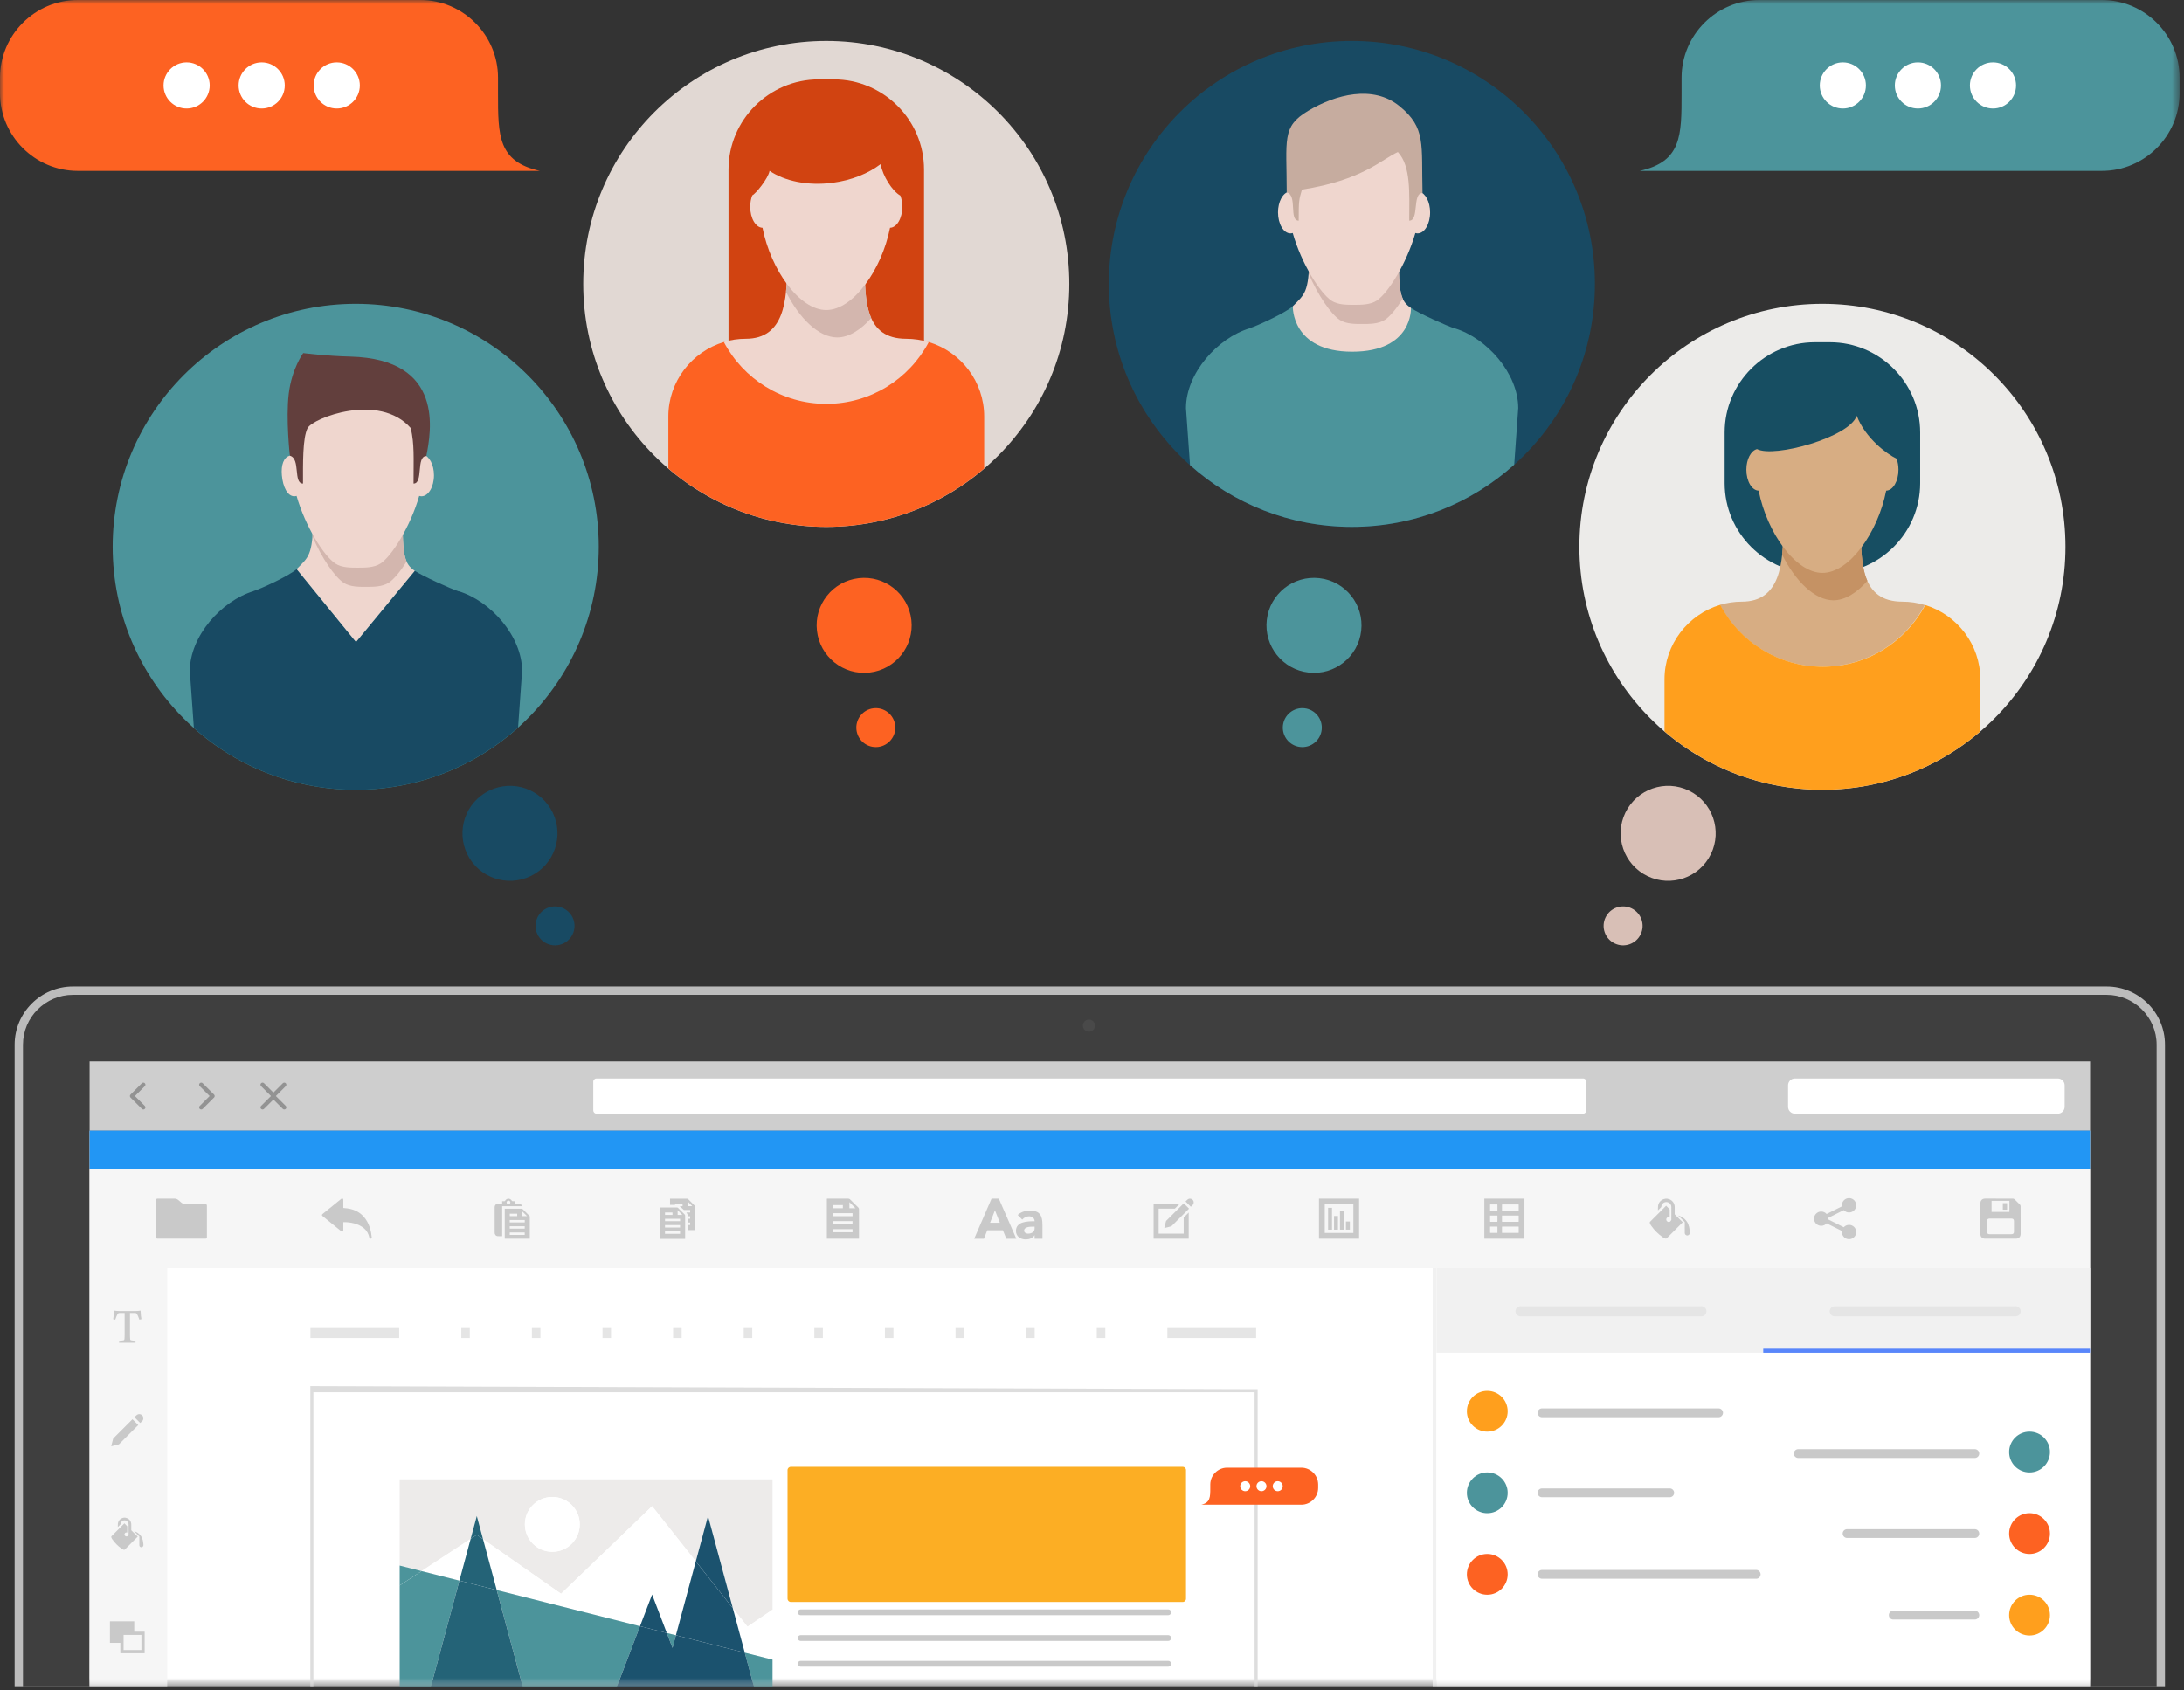 <svg width="100%" height="100%" viewBox="0 0 270 209" version="1.1" xmlns="http://www.w3.org/2000/svg" xmlns:xlink="http://www.w3.org/1999/xlink" preserveAspectRatio="none"><rect x="0" y="0" width="270" height="209" fill="#333333" stroke="none"/><title>5BB12C8F-7A50-43D4-AD01-162246EEF0D1</title><desc>Created with sketchtool.</desc><defs><polygon id="path-1" points="0 208.571 269.455 208.571 269.455 0 0 0"/></defs><g id="Layout" stroke="none" stroke-width="1" fill="none" fill-rule="evenodd"><g id="accueil_drive" transform="translate(-835, -719)"><g id="fonctionnalite" transform="translate(735, 719)"><g id="accueil-fonctionnalite-2" transform="translate(100, 0)"><path d="M260.438,121.984 L9.016,121.984 C5.042,121.984 1.809,125.218 1.809,129.192 L1.809,208.515 L11.076,208.515 L10.406,131.251 L258.379,131.251 L258.379,208.515 L267.647,208.515 L267.647,129.192 C267.647,125.218 264.414,121.984 260.438,121.984" id="Fill-1" fill="#BCBCBC"/><path d="M260.438,123.014 L9.016,123.014 C5.619,123.014 2.84,125.794 2.84,129.192 L2.84,208.516 L11.076,208.516 L11.076,131.251 L258.379,131.251 L258.379,208.516 L266.616,208.516 L266.616,129.192 C266.616,125.794 263.836,123.014 260.438,123.014" id="Fill-3" fill="#3F3F3F"/><path d="M134.622,126.079 L134.622,126.079 C135.035,126.079 135.374,126.417 135.374,126.83 C135.374,127.243 135.035,127.582 134.622,127.582 C134.209,127.582 133.871,127.243 133.871,126.83 C133.871,126.417 134.209,126.079 134.622,126.079" id="Fill-5" fill="#494949"/><mask id="mask-2" fill="white"><use xlink:href="#path-1"/></mask><polygon id="Fill-7" fill="#FFFFFF" mask="url(#mask-2)" points="11.075 208.516 258.378 208.516 258.378 139.817 11.075 139.817"/><polygon id="Fill-9" fill="#CECECE" mask="url(#mask-2)" points="11.075 139.816 258.378 139.816 258.378 131.251 11.075 131.251"/><path d="M195.712,133.355 L73.743,133.355 C73.524,133.355 73.343,133.534 73.343,133.753 L73.343,137.314 C73.343,137.533 73.524,137.714 73.743,137.714 L195.712,137.714 C195.933,137.714 196.112,137.533 196.112,137.314 L196.112,133.753 C196.112,133.534 195.933,133.355 195.712,133.355" id="Fill-10" fill="#FFFFFF" mask="url(#mask-2)"/><path d="M254.399,133.355 L221.897,133.355 C221.432,133.355 221.052,133.734 221.052,134.2 L221.052,136.869 C221.052,137.334 221.432,137.714 221.897,137.714 L254.399,137.714 C254.864,137.714 255.243,137.334 255.243,136.869 L255.243,134.2 C255.243,133.734 254.864,133.355 254.399,133.355" id="Fill-11" fill="#FFFFFF" mask="url(#mask-2)"/><path d="M17.721,137.196 C17.656,137.196 17.589,137.17 17.539,137.12 L16.135,135.717 C16.087,135.667 16.058,135.603 16.058,135.534 C16.058,135.466 16.087,135.399 16.135,135.351 L17.539,133.947 C17.64,133.847 17.803,133.847 17.903,133.947 C18.005,134.049 18.005,134.212 17.903,134.312 L16.681,135.534 L17.903,136.755 C18.005,136.857 18.005,137.02 17.903,137.12 C17.854,137.17 17.787,137.196 17.721,137.196" id="Fill-12" fill="#939393" mask="url(#mask-2)"/><path d="M24.877,133.872 C24.942,133.872 25.009,133.897 25.059,133.948 L26.463,135.352 C26.512,135.401 26.54,135.465 26.54,135.533 C26.54,135.603 26.512,135.668 26.463,135.716 L25.059,137.121 C24.958,137.221 24.794,137.221 24.694,137.121 C24.594,137.02 24.594,136.857 24.694,136.755 L25.917,135.533 L24.694,134.312 C24.594,134.211 24.594,134.048 24.694,133.948 C24.745,133.897 24.81,133.872 24.877,133.872" id="Fill-13" fill="#939393" mask="url(#mask-2)"/><path d="M34.119,135.548 C34.119,135.543 34.121,135.539 34.121,135.533 C34.121,135.529 34.119,135.524 34.119,135.52 L35.327,134.311 C35.427,134.211 35.427,134.048 35.327,133.948 C35.225,133.848 35.062,133.848 34.962,133.948 L33.802,135.107 L32.642,133.948 C32.591,133.897 32.525,133.872 32.458,133.872 C32.393,133.872 32.327,133.897 32.277,133.948 C32.176,134.048 32.176,134.211 32.277,134.311 L33.485,135.52 C33.484,135.524 33.481,135.528 33.481,135.533 C33.481,135.539 33.484,135.543 33.485,135.548 L32.277,136.755 C32.176,136.856 32.176,137.021 32.277,137.121 C32.377,137.221 32.54,137.221 32.642,137.121 L33.802,135.961 L34.962,137.121 C35.011,137.171 35.078,137.196 35.144,137.196 C35.209,137.196 35.276,137.171 35.327,137.121 C35.427,137.021 35.427,136.856 35.327,136.755 L34.119,135.548 Z" id="Fill-14" fill="#939393" mask="url(#mask-2)"/><polygon id="Fill-15" fill="#2296F4" mask="url(#mask-2)" points="11.075 144.614 258.378 144.614 258.378 139.816 11.075 139.816"/><polygon id="Fill-16" fill="#F6F6F6" mask="url(#mask-2)" points="11.075 208.516 20.671 208.516 20.671 156.813 11.075 156.813"/><polygon id="Fill-17" fill="#E5E5E5" mask="url(#mask-2)" points="38.379 165.466 49.35 165.466 49.35 164.123 38.379 164.123"/><polygon id="Fill-18" fill="#E5E5E5" mask="url(#mask-2)" points="57.027 165.466 58.079 165.466 58.079 164.123 57.027 164.123"/><polygon id="Fill-19" fill="#E5E5E5" mask="url(#mask-2)" points="65.757 165.466 66.809 165.466 66.809 164.123 65.757 164.123"/><polygon id="Fill-20" fill="#E5E5E5" mask="url(#mask-2)" points="74.485 165.466 75.537 165.466 75.537 164.123 74.485 164.123"/><polygon id="Fill-21" fill="#E5E5E5" mask="url(#mask-2)" points="83.215 165.466 84.267 165.466 84.267 164.123 83.215 164.123"/><polygon id="Fill-22" fill="#E5E5E5" mask="url(#mask-2)" points="91.943 165.466 92.996 165.466 92.996 164.123 91.943 164.123"/><polygon id="Fill-23" fill="#E5E5E5" mask="url(#mask-2)" points="100.673 165.466 101.726 165.466 101.726 164.123 100.673 164.123"/><polygon id="Fill-24" fill="#E5E5E5" mask="url(#mask-2)" points="109.401 165.466 110.454 165.466 110.454 164.123 109.401 164.123"/><polygon id="Fill-25" fill="#E5E5E5" mask="url(#mask-2)" points="118.13 165.466 119.184 165.466 119.184 164.123 118.13 164.123"/><polygon id="Fill-26" fill="#E5E5E5" mask="url(#mask-2)" points="126.86 165.466 127.913 165.466 127.913 164.123 126.86 164.123"/><polygon id="Fill-27" fill="#E5E5E5" mask="url(#mask-2)" points="135.589 165.466 136.643 165.466 136.643 164.123 135.589 164.123"/><polygon id="Fill-28" fill="#E5E5E5" mask="url(#mask-2)" points="144.319 165.466 155.29 165.466 155.29 164.123 144.319 164.123"/><polygon id="Fill-29" fill="#F1F1F1" mask="url(#mask-2)" points="177.117 208.516 177.586 208.516 177.586 156.813 177.117 156.813"/><polygon id="Fill-30" fill="#FFFFFF" mask="url(#mask-2)" points="177.586 208.516 258.378 208.516 258.378 156.813 177.586 156.813"/><polygon id="Fill-31" fill="#F1F1F1" mask="url(#mask-2)" points="177.586 167.285 258.378 167.285 258.378 156.813 177.586 156.813"/><path d="M210.335,161.525 L187.98,161.525 C187.636,161.525 187.354,161.805 187.354,162.15 C187.354,162.495 187.636,162.777 187.98,162.777 L210.335,162.777 C210.678,162.777 210.96,162.495 210.96,162.15 C210.96,161.805 210.678,161.525 210.335,161.525" id="Fill-32" fill="#E5E5E5" mask="url(#mask-2)"/><path d="M249.18,161.525 L226.826,161.525 C226.483,161.525 226.201,161.805 226.201,162.15 C226.201,162.495 226.483,162.777 226.826,162.777 L249.18,162.777 C249.525,162.777 249.807,162.495 249.807,162.15 C249.807,161.805 249.525,161.525 249.18,161.525" id="Fill-33" fill="#E5E5E5" mask="url(#mask-2)"/><polygon id="Fill-34" fill="#5986FB" mask="url(#mask-2)" points="217.982 167.285 258.378 167.285 258.378 166.68 217.982 166.68"/><path d="M183.866,171.991 C182.474,171.991 181.344,173.12 181.344,174.513 C181.344,175.907 182.474,177.035 183.866,177.035 C185.259,177.035 186.389,175.907 186.389,174.513 C186.389,173.12 185.259,171.991 183.866,171.991" id="Fill-35" fill="#FF9F1D" mask="url(#mask-2)"/><path d="M183.866,182.073 C182.474,182.073 181.344,183.202 181.344,184.596 C181.344,185.989 182.474,187.117 183.866,187.117 C185.259,187.117 186.389,185.989 186.389,184.596 C186.389,183.202 185.259,182.073 183.866,182.073" id="Fill-36" fill="#4C949B" mask="url(#mask-2)"/><path d="M183.866,192.156 C182.474,192.156 181.344,193.286 181.344,194.679 C181.344,196.071 182.474,197.199 183.866,197.199 C185.259,197.199 186.389,196.071 186.389,194.679 C186.389,193.286 185.259,192.156 183.866,192.156" id="Fill-37" fill="#FD6222" mask="url(#mask-2)"/><path d="M190.633,175.249 L212.463,175.249 C212.762,175.249 213.008,175.001 213.008,174.703 C213.008,174.403 212.762,174.158 212.463,174.158 L190.633,174.158 C190.334,174.158 190.088,174.403 190.088,174.703 C190.088,175.001 190.334,175.249 190.633,175.249" id="Fill-38" fill="#C9C9C9" mask="url(#mask-2)"/><path d="M190.633,185.142 L206.424,185.142 C206.725,185.142 206.969,184.896 206.969,184.596 C206.969,184.296 206.725,184.051 206.424,184.051 L190.633,184.051 C190.334,184.051 190.088,184.296 190.088,184.596 C190.088,184.896 190.334,185.142 190.633,185.142" id="Fill-39" fill="#C9C9C9" mask="url(#mask-2)"/><path d="M217.111,194.133 L190.633,194.133 C190.334,194.133 190.088,194.379 190.088,194.678 C190.088,194.979 190.334,195.223 190.633,195.223 L217.111,195.223 C217.41,195.223 217.656,194.979 217.656,194.678 C217.656,194.379 217.41,194.133 217.111,194.133" id="Fill-40" fill="#C9C9C9" mask="url(#mask-2)"/><path d="M250.904,182.077 C252.298,182.077 253.428,180.947 253.428,179.555 C253.428,178.162 252.298,177.034 250.904,177.034 C249.512,177.034 248.382,178.162 248.382,179.555 C248.382,180.947 249.512,182.077 250.904,182.077" id="Fill-41" fill="#4C949B" mask="url(#mask-2)"/><path d="M250.904,187.115 C249.512,187.115 248.382,188.245 248.382,189.638 C248.382,191.032 249.512,192.16 250.904,192.16 C252.298,192.16 253.428,191.032 253.428,189.638 C253.428,188.245 252.298,187.115 250.904,187.115" id="Fill-42" fill="#FD6222" mask="url(#mask-2)"/><path d="M250.904,197.197 C249.512,197.197 248.382,198.327 248.382,199.721 C248.382,201.114 249.512,202.242 250.904,202.242 C252.298,202.242 253.428,201.114 253.428,199.721 C253.428,198.327 252.298,197.197 250.904,197.197" id="Fill-43" fill="#FF9F1D" mask="url(#mask-2)"/><path d="M244.138,179.199 L222.309,179.199 C222.008,179.199 221.764,179.445 221.764,179.744 C221.764,180.045 222.008,180.289 222.309,180.289 L244.138,180.289 C244.438,180.289 244.683,180.045 244.683,179.744 C244.683,179.445 244.438,179.199 244.138,179.199" id="Fill-44" fill="#C9C9C9" mask="url(#mask-2)"/><path d="M244.138,189.092 L228.347,189.092 C228.046,189.092 227.801,189.338 227.801,189.637 C227.801,189.938 228.046,190.182 228.347,190.182 L244.138,190.182 C244.438,190.182 244.683,189.938 244.683,189.637 C244.683,189.338 244.438,189.092 244.138,189.092" id="Fill-45" fill="#C9C9C9" mask="url(#mask-2)"/><path d="M244.138,199.175 L234.055,199.175 C233.755,199.175 233.51,199.421 233.51,199.72 C233.51,200.02 233.755,200.264 234.055,200.264 L244.138,200.264 C244.438,200.264 244.683,200.02 244.683,199.72 C244.683,199.421 244.438,199.175 244.138,199.175" id="Fill-46" fill="#C9C9C9" mask="url(#mask-2)"/><polygon id="Fill-47" fill="#DDDDDD" mask="url(#mask-2)" points="155.101 208.516 155.101 172.159 38.743 172.159 38.743 208.516 38.364 208.516 38.364 171.403 155.479 171.781 155.479 208.516"/><path d="M144.43,183.825 L98.974,183.825 C98.778,183.825 98.618,183.664 98.618,183.468 C98.618,183.273 98.778,183.112 98.974,183.112 L144.43,183.112 C144.625,183.112 144.787,183.273 144.787,183.468 C144.787,183.664 144.625,183.825 144.43,183.825" id="Fill-48" fill="#C9C9C9" mask="url(#mask-2)"/><path d="M144.43,187.006 L98.974,187.006 C98.778,187.006 98.618,186.845 98.618,186.649 C98.618,186.454 98.778,186.293 98.974,186.293 L144.43,186.293 C144.625,186.293 144.787,186.454 144.787,186.649 C144.787,186.845 144.625,187.006 144.43,187.006" id="Fill-49" fill="#C9C9C9" mask="url(#mask-2)"/><path d="M144.43,190.185 L98.974,190.185 C98.778,190.185 98.618,190.026 98.618,189.83 C98.618,189.633 98.778,189.474 98.974,189.474 L144.43,189.474 C144.625,189.474 144.787,189.633 144.787,189.83 C144.787,190.026 144.625,190.185 144.43,190.185" id="Fill-50" fill="#C9C9C9" mask="url(#mask-2)"/><path d="M144.43,193.366 L98.974,193.366 C98.778,193.366 98.618,193.207 98.618,193.01 C98.618,192.814 98.778,192.655 98.974,192.655 L144.43,192.655 C144.625,192.655 144.787,192.814 144.787,193.01 C144.787,193.207 144.625,193.366 144.43,193.366" id="Fill-51" fill="#C9C9C9" mask="url(#mask-2)"/><path d="M144.43,196.547 L98.974,196.547 C98.778,196.547 98.618,196.387 98.618,196.191 C98.618,195.995 98.778,195.835 98.974,195.835 L144.43,195.835 C144.625,195.835 144.787,195.995 144.787,196.191 C144.787,196.387 144.625,196.547 144.43,196.547" id="Fill-52" fill="#C9C9C9" mask="url(#mask-2)"/><path d="M144.43,199.728 L98.974,199.728 C98.778,199.728 98.618,199.568 98.618,199.372 C98.618,199.176 98.778,199.016 98.974,199.016 L144.43,199.016 C144.625,199.016 144.787,199.176 144.787,199.372 C144.787,199.568 144.625,199.728 144.43,199.728" id="Fill-53" fill="#C9C9C9" mask="url(#mask-2)"/><path d="M144.43,202.91 L98.974,202.91 C98.778,202.91 98.618,202.749 98.618,202.553 C98.618,202.358 98.778,202.197 98.974,202.197 L144.43,202.197 C144.625,202.197 144.787,202.358 144.787,202.553 C144.787,202.749 144.625,202.91 144.43,202.91" id="Fill-54" fill="#C9C9C9" mask="url(#mask-2)"/><path d="M144.43,206.09 L98.974,206.09 C98.778,206.09 98.618,205.93 98.618,205.734 C98.618,205.538 98.778,205.378 98.974,205.378 L144.43,205.378 C144.625,205.378 144.787,205.538 144.787,205.734 C144.787,205.93 144.625,206.09 144.43,206.09" id="Fill-55" fill="#C9C9C9" mask="url(#mask-2)"/><path d="M68.28,185.108 C70.153,185.108 71.671,186.626 71.671,188.499 C71.671,190.371 70.153,191.89 68.28,191.89 C66.408,191.89 64.888,190.371 64.888,188.499 C64.888,186.626 66.408,185.108 68.28,185.108 L68.28,185.108 Z M58.186,190.289 L58.945,187.467 L59.715,190.329 L69.363,197.079 L80.617,186.248 L86.019,193.074 L87.528,187.467 L90.593,198.856 L92.409,201.153 L95.505,199.042 L95.505,182.933 L49.411,182.933 L49.411,193.591 L52.119,194.274 L58.186,190.289 Z" id="Fill-56" fill="#EDEBEA" mask="url(#mask-2)"/><path d="M68.28,191.89 C70.153,191.89 71.671,190.372 71.671,188.499 C71.671,186.626 70.153,185.108 68.28,185.108 C66.408,185.108 64.888,186.626 64.888,188.499 C64.888,190.372 66.408,191.89 68.28,191.89" id="Fill-57" fill="#FFFFFF" mask="url(#mask-2)"/><polygon id="Fill-58" fill="#FFFFFF" mask="url(#mask-2)" points="52.119 194.275 56.795 195.455 58.186 190.289"/><polygon id="Fill-59" fill="#FFFFFF" mask="url(#mask-2)" points="79.12 201.091 80.617 197.174 82.434 201.928 83.559 202.211 86.019 193.074 80.617 186.248 69.363 197.079 59.715 190.329 61.41 196.62"/><polygon id="Fill-60" fill="#FFFFFF" mask="url(#mask-2)" points="90.593 198.856 92.074 204.361 95.505 205.227 95.505 199.042 92.41 201.153"/><polygon id="Fill-61" fill="#4C949B" mask="url(#mask-2)" points="49.411 193.591 49.411 196.054 52.118 194.275"/><polygon id="Fill-62" fill="#4C949B" mask="url(#mask-2)" points="79.12 201.091 61.41 196.62 64.626 208.571 76.261 208.571"/><polygon id="Fill-63" fill="#4C949B" mask="url(#mask-2)" points="83.559 202.211 82.435 201.928 83.139 203.771"/><polygon id="Fill-64" fill="#4C949B" mask="url(#mask-2)" points="56.795 195.455 52.118 194.275 49.411 196.054 49.411 208.571 53.265 208.571"/><polygon id="Fill-65" fill="#4C949B" mask="url(#mask-2)" points="93.208 208.571 95.505 208.571 95.505 205.226 92.074 204.362"/><polygon id="Fill-66" fill="#1B526E" mask="url(#mask-2)" points="87.528 187.466 86.019 193.074 90.593 198.856"/><polygon id="Fill-67" fill="#1B526E" mask="url(#mask-2)" points="92.075 204.361 90.594 198.857 86.018 193.074 83.559 202.212"/><polygon id="Fill-68" fill="#1B526E" mask="url(#mask-2)" points="80.617 197.174 79.12 201.092 82.434 201.928"/><polygon id="Fill-69" fill="#1B526E" mask="url(#mask-2)" points="83.139 203.771 82.435 201.928 79.12 201.091 76.261 208.571 93.208 208.571 92.075 204.36 83.559 202.211"/><polygon id="Fill-70" fill="#246377" mask="url(#mask-2)" points="59.715 190.329 58.946 187.466 58.185 190.289 58.946 189.79"/><polygon id="Fill-71" fill="#246377" mask="url(#mask-2)" points="59.715 190.329 58.946 189.79 58.185 190.289 56.795 195.455 61.409 196.62"/><polygon id="Fill-72" fill="#246377" mask="url(#mask-2)" points="61.409 196.621 56.795 195.455 53.265 208.57 64.625 208.57"/><path d="M148.502,186.066 L160.879,186.066 C162.023,186.066 162.959,185.129 162.959,183.983 L162.959,183.569 C162.959,182.423 162.023,181.488 160.879,181.488 L151.703,181.488 C150.559,181.488 149.622,182.423 149.622,183.569 L149.622,183.983 C149.622,185.129 149.622,185.816 148.502,186.066" id="Fill-73" fill="#FD6222" mask="url(#mask-2)"/><path d="M157.961,183.159 C157.621,183.159 157.344,183.436 157.344,183.776 C157.344,184.119 157.621,184.395 157.961,184.395 C158.302,184.395 158.579,184.119 158.579,183.776 C158.579,183.436 158.302,183.159 157.961,183.159" id="Fill-74" fill="#FFFFFF" mask="url(#mask-2)"/><path d="M155.951,183.159 C155.61,183.159 155.334,183.436 155.334,183.776 C155.334,184.119 155.61,184.395 155.951,184.395 C156.292,184.395 156.569,184.119 156.569,183.776 C156.569,183.436 156.292,183.159 155.951,183.159" id="Fill-75" fill="#FFFFFF" mask="url(#mask-2)"/><path d="M153.94,183.159 C153.6,183.159 153.323,183.436 153.323,183.776 C153.323,184.119 153.6,184.395 153.94,184.395 C154.281,184.395 154.558,184.119 154.558,183.776 C154.558,183.436 154.281,183.159 153.94,183.159" id="Fill-76" fill="#FFFFFF" mask="url(#mask-2)"/><path d="M146.223,198.093 L97.76,198.093 C97.54,198.093 97.36,197.912 97.36,197.693 L97.36,181.785 C97.36,181.564 97.54,181.385 97.76,181.385 L146.223,181.385 C146.443,181.385 146.622,181.564 146.622,181.785 L146.622,197.693 C146.622,197.912 146.443,198.093 146.223,198.093" id="Fill-77" fill="#FCAE24" mask="url(#mask-2)"/><polygon id="Fill-78" fill="#F6F6F6" mask="url(#mask-2)" points="11.075 156.813 258.378 156.813 258.378 144.614 11.075 144.614"/><path d="M123.001,149.665 L122.398,151.207 L123.611,151.207 L123.001,149.665 Z M122.581,148.221 L123.484,148.221 L125.644,153.185 L124.411,153.185 L123.982,152.134 L122.054,152.134 L121.64,153.185 L120.434,153.185 L122.581,148.221 Z" id="Fill-79" fill="#C9C9C9" mask="url(#mask-2)"/><path d="M127.646,151.692 C127.324,151.692 126.609,151.72 126.609,152.182 C126.609,152.435 126.875,152.555 127.106,152.555 C127.521,152.555 127.906,152.336 127.906,151.916 L127.906,151.692 L127.646,151.692 Z M127.906,152.757 L127.892,152.757 C127.661,153.122 127.24,153.269 126.812,153.269 C126.173,153.269 125.599,152.904 125.599,152.219 C125.599,151.04 127.03,151.018 127.906,151.018 C127.906,150.647 127.597,150.409 127.232,150.409 C126.89,150.409 126.602,150.562 126.378,150.815 L125.816,150.24 C126.201,149.877 126.763,149.694 127.316,149.694 C128.543,149.694 128.873,150.318 128.873,151.453 L128.873,153.185 L127.906,153.185 L127.906,152.757 Z" id="Fill-80" fill="#C9C9C9" mask="url(#mask-2)"/><path d="M228.591,151.469 C228.332,151.469 228.098,151.581 227.937,151.759 L226.029,150.804 C226.033,150.771 226.036,150.735 226.036,150.7 C226.036,150.664 226.033,150.629 226.029,150.596 L227.937,149.641 C228.098,149.819 228.332,149.93 228.591,149.93 C229.081,149.93 229.478,149.533 229.478,149.044 C229.478,148.553 229.081,148.156 228.591,148.156 C228.102,148.156 227.705,148.553 227.705,149.044 C227.705,149.088 227.708,149.131 227.715,149.172 L225.819,150.12 C225.658,149.933 225.417,149.814 225.15,149.814 C224.66,149.814 224.263,150.211 224.263,150.7 C224.263,151.189 224.66,151.586 225.15,151.586 C225.417,151.586 225.658,151.467 225.819,151.279 L227.715,152.227 C227.708,152.269 227.705,152.312 227.705,152.355 C227.705,152.844 228.102,153.241 228.591,153.241 C229.081,153.241 229.478,152.844 229.478,152.355 C229.478,151.866 229.081,151.469 228.591,151.469" id="Fill-81" fill="#C9C9C9" mask="url(#mask-2)"/><polygon id="Fill-82" fill="#C9C9C9" mask="url(#mask-2)" points="164.188 152.061 164.672 152.061 164.672 149.354 164.188 149.354"/><polygon id="Fill-83" fill="#C9C9C9" mask="url(#mask-2)" points="165.657 152.061 166.144 152.061 166.144 149.692 165.657 149.692"/><polygon id="Fill-84" fill="#C9C9C9" mask="url(#mask-2)" points="164.922 152.061 165.408 152.061 165.408 150.37 164.922 150.37"/><polygon id="Fill-85" fill="#C9C9C9" mask="url(#mask-2)" points="166.392 152.059 166.879 152.059 166.879 151.05 166.392 151.05"/><path d="M163.773,152.467 L163.773,148.928 L167.313,148.927 L167.314,152.467 L163.773,152.467 Z M163.061,153.178 L168.02,153.178 L168.02,148.221 L163.061,148.221 L163.061,153.178 Z" id="Fill-86" fill="#C9C9C9" mask="url(#mask-2)"/><path d="M187.754,149.686 C187.754,149.703 187.74,149.715 187.724,149.715 L185.717,149.715 C185.699,149.715 185.686,149.703 185.686,149.686 L185.686,148.968 C185.686,148.95 185.699,148.937 185.717,148.937 L187.724,148.937 C187.74,148.937 187.754,148.95 187.754,148.968 L187.754,149.686 Z M187.754,151.058 C187.754,151.076 187.74,151.089 187.724,151.089 L185.717,151.089 C185.699,151.089 185.686,151.076 185.686,151.058 L185.686,150.341 C185.686,150.325 185.699,150.311 185.717,150.311 L187.724,150.311 C187.74,150.311 187.754,150.325 187.754,150.341 L187.754,151.058 Z M187.754,152.432 C187.754,152.447 187.74,152.462 187.724,152.462 L185.717,152.462 C185.699,152.462 185.686,152.447 185.686,152.432 L185.686,151.715 C185.686,151.697 185.699,151.684 185.717,151.684 L187.724,151.684 C187.74,151.684 187.754,151.697 187.754,151.715 L187.754,152.432 Z M185.123,149.686 C185.123,149.703 185.108,149.715 185.092,149.715 L184.245,149.715 C184.228,149.715 184.214,149.703 184.214,149.686 L184.214,148.968 C184.214,148.95 184.228,148.937 184.245,148.937 L185.092,148.937 C185.108,148.937 185.123,148.95 185.123,148.968 L185.123,149.686 Z M185.123,151.058 C185.123,151.076 185.108,151.089 185.092,151.089 L184.245,151.089 C184.228,151.089 184.214,151.076 184.214,151.058 L184.214,150.341 C184.214,150.325 184.228,150.311 184.245,150.311 L185.092,150.311 C185.108,150.311 185.123,150.325 185.123,150.341 L185.123,151.058 Z M185.123,152.432 C185.123,152.447 185.108,152.462 185.092,152.462 L184.245,152.462 C184.228,152.462 184.214,152.447 184.214,152.432 L184.214,151.715 C184.214,151.697 184.228,151.684 184.245,151.684 L185.092,151.684 C185.108,151.684 185.123,151.697 185.123,151.715 L185.123,152.432 Z M183.504,153.178 L188.463,153.178 L188.463,148.221 L183.504,148.221 L183.504,153.178 Z" id="Fill-87" fill="#C9C9C9" mask="url(#mask-2)"/><path d="M25.431,153.171 L19.444,153.171 C19.364,153.171 19.297,153.104 19.297,153.022 L19.297,148.368 C19.297,148.288 19.364,148.221 19.444,148.221 L21.636,148.221 C22.107,148.221 22.386,148.915 22.917,148.915 L25.431,148.915 C25.512,148.915 25.579,148.982 25.579,149.063 L25.579,153.022 C25.579,153.104 25.512,153.171 25.431,153.171" id="Fill-88" fill="#C9C9C9" mask="url(#mask-2)"/><path d="M42.441,151.132 C42.441,151.151 42.441,151.815 42.441,152.132 C42.441,152.199 42.421,152.253 42.358,152.284 C42.295,152.316 42.238,152.298 42.186,152.255 C41.416,151.629 40.646,151.004 39.876,150.379 C39.78,150.301 39.78,150.202 39.876,150.123 C40.646,149.497 41.416,148.874 42.184,148.248 C42.238,148.206 42.293,148.187 42.356,148.215 C42.42,148.246 42.441,148.302 42.441,148.372 C42.441,148.689 42.441,149.356 42.441,149.373 C43.147,149.42 43.823,149.559 44.415,149.968 C45.235,150.533 45.693,151.462 45.874,152.42 C45.911,152.621 45.938,152.824 45.958,153.026 C45.964,153.098 45.906,153.165 45.832,153.177 C45.755,153.188 45.682,153.138 45.666,153.061 C45.566,152.59 45.37,152.207 44.997,151.89 C44.322,151.32 43.315,151.115 42.448,151.132 L42.441,151.132 Z" id="Fill-89" fill="#C9C9C9" mask="url(#mask-2)"/><path d="M64.574,149.806 L64.574,150.385 L65.153,150.385 L64.574,149.806 Z M63.023,150.387 L63.938,150.387 L63.938,150.086 L63.023,150.086 L63.023,150.387 Z M63.019,151.164 L64.872,151.164 L64.872,150.866 L63.019,150.866 L63.019,151.164 Z M63.019,151.936 L64.868,151.936 L64.868,151.638 L63.019,151.638 L63.019,151.936 Z M63.019,152.71 L64.868,152.71 L64.868,152.412 L63.019,152.412 L63.019,152.71 Z M65.495,153.178 L62.399,153.178 L62.399,149.464 C62.399,149.464 63.938,149.462 64.483,149.466 C64.531,149.468 64.59,149.493 64.625,149.526 C64.903,149.796 65.175,150.07 65.448,150.344 C65.472,150.37 65.495,150.41 65.495,150.443 C65.497,151.342 65.495,153.178 65.495,153.178 L65.495,153.178 Z" id="Fill-90" fill="#C9C9C9" mask="url(#mask-2)"/><path d="M62.857,148.922 C62.984,148.925 63.092,148.819 63.092,148.691 C63.093,148.569 62.989,148.462 62.869,148.458 C62.742,148.453 62.632,148.558 62.628,148.684 C62.623,148.808 62.731,148.921 62.857,148.922 L62.857,148.922 Z M62.083,149.153 L62.083,152.868 C62.083,152.868 61.695,152.882 61.507,152.864 C61.29,152.845 61.152,152.663 61.152,152.428 C61.152,151.737 61.152,149.654 61.152,149.303 C61.152,149.017 61.325,148.844 61.61,148.844 L62.08,148.844 L62.08,148.534 C62.08,148.534 62.273,148.538 62.363,148.533 C62.392,148.53 62.429,148.509 62.442,148.485 C62.648,148.135 63.069,148.136 63.278,148.486 C63.291,148.51 63.33,148.53 63.358,148.533 C63.446,148.538 63.633,148.536 63.633,148.536 L63.633,148.844 C63.633,148.844 63.979,148.843 64.149,148.844 C64.342,148.847 64.487,148.959 64.543,149.153 L62.083,149.153 Z" id="Fill-91" fill="#C9C9C9" mask="url(#mask-2)"/><path d="M84.361,150.238 L83.772,149.647 L83.772,150.238 L84.361,150.238 Z M82.212,150.236 L83.135,150.236 L83.135,149.934 L82.212,149.934 L82.212,150.236 Z M82.213,151.013 L84.075,151.013 L84.075,150.716 L82.213,150.716 L82.213,151.013 Z M82.209,151.794 L84.072,151.794 L84.072,151.494 L82.209,151.494 L82.209,151.794 Z M82.209,152.574 L84.072,152.574 L84.072,152.273 L82.209,152.273 L82.209,152.574 Z M84.699,153.2 L81.585,153.2 L81.585,149.311 C81.585,149.311 83.008,149.307 83.683,149.311 C83.729,149.311 83.786,149.332 83.818,149.364 C84.094,149.631 84.362,149.904 84.635,150.172 C84.682,150.219 84.703,150.266 84.703,150.333 C84.702,151.264 84.699,153.2 84.699,153.2 L84.699,153.2 Z" id="Fill-92" fill="#C9C9C9" mask="url(#mask-2)"/><path d="M85.578,149.148 C85.397,148.959 85.206,148.763 85.022,148.572 L85.022,149.148 L85.578,149.148 Z M85.949,152.111 L85.02,152.111 L85.02,151.491 L85.321,151.491 L85.321,151.181 L85.02,151.181 L85.02,150.713 L85.32,150.713 L85.32,150.4 L85.011,150.4 C85.011,150.117 84.96,150.1 84.853,149.935 L85.322,149.935 L85.322,149.621 L84.54,149.621 L84.034,149.156 L84.383,149.156 L84.383,148.846 L83.45,148.846 L83.45,148.991 L82.833,148.991 L82.833,148.223 C82.833,148.223 84.272,148.22 84.945,148.223 C84.984,148.223 85.034,148.243 85.062,148.271 C85.345,148.549 85.624,148.826 85.902,149.108 C85.928,149.132 85.949,149.173 85.949,149.205 C85.952,150.16 85.949,152.111 85.949,152.111 L85.949,152.111 Z" id="Fill-93" fill="#C9C9C9" mask="url(#mask-2)"/><path d="M105.76,149.406 C105.51,149.155 105.26,148.905 105.009,148.654 L105.009,149.406 L105.76,149.406 Z M103.021,149.405 L104.199,149.405 L104.199,149.02 L103.021,149.02 L103.021,149.405 Z M103.024,150.394 L105.397,150.394 L105.397,150.016 L103.024,150.016 L103.024,150.394 Z M103.02,151.387 L105.393,151.387 L105.393,151.006 L103.02,151.006 L103.02,151.387 Z M103.021,152.382 L105.394,152.382 L105.394,152.001 L103.021,152.001 L103.021,152.382 Z M106.192,153.178 L102.223,153.178 L102.223,148.229 C102.252,148.226 102.282,148.221 102.314,148.221 C103.175,148.221 104.036,148.219 104.898,148.223 C104.956,148.223 105.029,148.251 105.069,148.291 C105.419,148.632 105.762,148.98 106.11,149.323 C106.169,149.381 106.197,149.44 106.197,149.528 C106.195,150.715 106.196,151.899 106.196,153.086 C106.196,153.114 106.193,153.142 106.192,153.178 L106.192,153.178 Z" id="Fill-94" fill="#C9C9C9" mask="url(#mask-2)"/><path d="M142.617,153.179 L142.617,148.844 L145.852,148.844 C145.845,148.853 145.84,148.861 145.835,148.867 C145.644,149.058 145.454,149.25 145.261,149.439 C145.247,149.453 145.22,149.461 145.2,149.461 C144.565,149.463 143.929,149.461 143.294,149.461 L143.24,149.461 L143.24,152.557 L146.337,152.557 L146.337,152.512 C146.337,151.874 146.337,151.238 146.336,150.602 C146.336,150.57 146.345,150.547 146.368,150.525 C146.551,150.344 146.734,150.159 146.917,149.976 C146.928,149.967 146.933,149.952 146.943,149.94 C146.947,149.943 146.951,149.947 146.955,149.949 L146.955,153.179 L142.617,153.179 Z" id="Fill-95" fill="#C9C9C9" mask="url(#mask-2)"/><path d="M146.341,148.799 C146.561,149.02 146.777,149.236 146.996,149.457 C146.992,149.461 146.986,149.469 146.979,149.477 C146.268,150.187 145.558,150.898 144.847,151.608 C144.824,151.63 144.791,151.649 144.76,151.657 C144.496,151.724 144.23,151.791 143.964,151.856 C143.957,151.859 143.949,151.86 143.934,151.863 C143.953,151.785 143.97,151.714 143.988,151.642 C144.04,151.435 144.092,151.227 144.145,151.019 C144.149,151.001 144.16,150.981 144.173,150.967 C144.893,150.248 145.61,149.53 146.328,148.813 C146.332,148.809 146.337,148.805 146.341,148.799" id="Fill-96" fill="#C9C9C9" mask="url(#mask-2)"/><path d="M147.219,149.225 C147.004,149.01 146.786,148.793 146.564,148.571 C146.659,148.482 146.746,148.383 146.85,148.305 C147.039,148.165 147.305,148.204 147.463,148.381 C147.614,148.553 147.616,148.819 147.463,148.988 C147.386,149.074 147.301,149.146 147.219,149.225" id="Fill-97" fill="#C9C9C9" mask="url(#mask-2)"/><path d="M246.211,149.863 L248.413,149.863 L248.413,148.495 L246.211,148.495 L246.211,149.863 Z M247.315,152.622 L248.658,152.622 C248.879,152.622 248.977,152.53 248.979,152.316 C248.981,151.88 248.981,151.443 248.979,151.008 C248.977,150.799 248.883,150.692 248.677,150.692 C247.766,150.688 246.855,150.688 245.946,150.692 C245.745,150.692 245.649,150.799 245.648,150.997 C245.645,151.439 245.645,151.88 245.648,152.32 C245.649,152.529 245.747,152.621 245.957,152.622 L247.315,152.622 Z M244.82,150.691 C244.82,150.068 244.82,149.445 244.822,148.823 C244.822,148.44 245.052,148.214 245.439,148.214 C246.575,148.214 247.713,148.213 248.85,148.218 C248.917,148.218 249.003,148.253 249.052,148.3 C249.281,148.513 249.504,148.737 249.721,148.964 C249.765,149.011 249.802,149.088 249.802,149.151 C249.807,150.292 249.806,151.434 249.805,152.575 C249.805,152.943 249.575,153.176 249.209,153.176 C247.944,153.178 246.68,153.178 245.414,153.176 C245.048,153.176 244.822,152.942 244.822,152.571 C244.82,151.945 244.82,151.318 244.82,150.691 L244.82,150.691 Z" id="Fill-98" fill="#C9C9C9" mask="url(#mask-2)"/><polygon id="Fill-99" fill="#C9C9C9" mask="url(#mask-2)" points="247.601 149.585 248.13 149.585 248.13 148.779 247.601 148.779"/><path d="M206.097,148.225 C206.183,148.246 206.272,148.258 206.355,148.289 C206.761,148.435 207.031,148.812 207.038,149.246 C207.042,149.536 207.039,149.828 207.038,150.119 C207.038,150.152 207.047,150.175 207.072,150.199 C207.379,150.5 207.685,150.802 207.991,151.104 C208.005,151.116 208.019,151.125 208.037,151.139 C208.018,151.157 208.006,151.171 207.994,151.184 C207.348,151.83 206.701,152.475 206.056,153.122 C206.006,153.173 205.954,153.184 205.889,153.166 C205.763,153.132 205.653,153.065 205.55,152.991 C204.996,152.602 204.524,152.131 204.134,151.576 C204.059,151.469 203.989,151.358 203.957,151.227 C203.945,151.172 203.952,151.125 203.995,151.081 C204.65,150.428 205.303,149.773 205.958,149.119 C205.965,149.112 205.972,149.106 205.982,149.096 C205.994,149.108 206.006,149.119 206.016,149.13 C206.143,149.262 206.27,149.394 206.395,149.528 C206.406,149.539 206.417,149.56 206.417,149.578 C206.418,149.885 206.418,150.195 206.417,150.504 C206.417,150.508 206.415,150.513 206.415,150.511 C206.351,150.511 206.288,150.501 206.227,150.512 C206.109,150.533 206.016,150.638 205.998,150.754 C205.98,150.881 206.04,151.004 206.152,151.069 C206.262,151.133 206.393,151.128 206.486,151.047 C206.525,151.013 206.552,150.965 206.584,150.924 C206.641,150.847 206.622,150.759 206.622,150.674 L206.624,149.62 C206.624,149.489 206.626,149.358 206.621,149.227 C206.61,148.909 206.342,148.649 206.018,148.642 C205.696,148.633 205.414,148.88 205.387,149.198 C205.383,149.245 205.369,149.277 205.335,149.309 C205.226,149.415 205.12,149.524 205.012,149.631 C205.001,149.642 204.989,149.651 204.972,149.667 C204.97,149.646 204.969,149.634 204.969,149.62 C204.972,149.452 204.961,149.282 204.982,149.116 C205.041,148.654 205.406,148.298 205.867,148.236 C205.879,148.233 205.891,148.229 205.903,148.225 L206.097,148.225 Z" id="Fill-100" fill="#C9C9C9" mask="url(#mask-2)"/><path d="M208.902,152.514 C208.877,152.604 208.834,152.681 208.751,152.731 C208.652,152.791 208.549,152.798 208.448,152.74 C208.339,152.679 208.282,152.584 208.282,152.458 C208.281,152.266 208.281,152.073 208.281,151.881 C208.281,151.644 208.281,151.406 208.282,151.168 C208.282,151.137 208.273,151.115 208.251,151.092 C208.001,150.843 207.751,150.593 207.503,150.345 C207.489,150.333 207.475,150.325 207.465,150.31 C207.668,150.362 207.854,150.445 208.027,150.559 C208.457,150.839 208.708,151.244 208.822,151.736 C208.859,151.898 208.871,152.065 208.894,152.229 C208.898,152.251 208.9,152.271 208.902,152.291 L208.902,152.514 Z" id="Fill-101" fill="#C9C9C9" mask="url(#mask-2)"/><path d="M16.377,175.502 C16.616,175.741 16.851,175.978 17.092,176.218 C17.088,176.222 17.08,176.232 17.073,176.24 C16.297,177.015 15.521,177.79 14.746,178.564 C14.721,178.591 14.685,178.61 14.651,178.619 C14.362,178.694 14.072,178.765 13.782,178.837 C13.774,178.84 13.765,178.841 13.75,178.844 C13.77,178.761 13.789,178.682 13.809,178.603 C13.865,178.376 13.923,178.15 13.98,177.924 C13.984,177.903 13.996,177.881 14.011,177.867 C14.794,177.082 15.579,176.299 16.362,175.514 C16.367,175.51 16.371,175.506 16.377,175.502" id="Fill-102" fill="#C9C9C9" mask="url(#mask-2)"/><path d="M17.334,175.965 C17.099,175.73 16.862,175.494 16.619,175.252 C16.722,175.155 16.818,175.047 16.932,174.962 C17.138,174.808 17.428,174.851 17.6,175.046 C17.765,175.232 17.767,175.522 17.6,175.709 C17.517,175.8 17.422,175.881 17.334,175.965" id="Fill-103" fill="#C9C9C9" mask="url(#mask-2)"/><path d="M15.472,187.67 C15.542,187.687 15.613,187.698 15.679,187.722 C16.006,187.84 16.222,188.142 16.227,188.489 C16.231,188.723 16.229,188.957 16.227,189.191 C16.227,189.218 16.237,189.237 16.255,189.255 C16.503,189.497 16.749,189.74 16.995,189.982 C17.004,189.992 17.016,190 17.031,190.01 C17.015,190.027 17.005,190.037 16.996,190.047 C16.476,190.565 15.957,191.084 15.439,191.604 C15.399,191.645 15.357,191.652 15.305,191.639 C15.204,191.612 15.117,191.557 15.032,191.498 C14.587,191.187 14.208,190.807 13.895,190.362 C13.835,190.275 13.779,190.186 13.753,190.081 C13.744,190.037 13.748,189.998 13.784,189.965 L15.361,188.388 C15.365,188.382 15.372,188.377 15.38,188.37 C15.389,188.38 15.399,188.388 15.408,188.397 C15.508,188.503 15.611,188.608 15.711,188.715 C15.721,188.726 15.729,188.742 15.729,188.755 C15.73,189.004 15.729,189.253 15.729,189.5 C15.729,189.504 15.727,189.508 15.727,189.505 C15.677,189.505 15.625,189.499 15.576,189.507 C15.482,189.524 15.407,189.607 15.393,189.702 C15.379,189.805 15.425,189.902 15.515,189.954 C15.605,190.005 15.709,190.001 15.785,189.936 C15.816,189.91 15.837,189.87 15.863,189.837 C15.909,189.775 15.893,189.704 15.893,189.638 C15.895,189.356 15.895,189.074 15.895,188.791 C15.895,188.686 15.897,188.58 15.893,188.476 C15.885,188.219 15.669,188.011 15.409,188.004 C15.15,187.998 14.923,188.197 14.903,188.451 C14.9,188.488 14.888,188.515 14.86,188.54 C14.772,188.626 14.688,188.713 14.601,188.8 C14.591,188.809 14.582,188.816 14.569,188.829 C14.567,188.812 14.566,188.802 14.566,188.79 C14.569,188.655 14.559,188.519 14.577,188.386 C14.625,188.015 14.918,187.729 15.286,187.678 C15.297,187.677 15.306,187.673 15.316,187.67 L15.472,187.67 Z" id="Fill-104" fill="#C9C9C9" mask="url(#mask-2)"/><path d="M17.725,191.116 C17.705,191.188 17.67,191.25 17.605,191.29 C17.525,191.338 17.443,191.342 17.36,191.296 C17.273,191.247 17.227,191.171 17.227,191.071 C17.225,190.916 17.227,190.76 17.227,190.607 C17.227,190.416 17.225,190.224 17.227,190.033 C17.227,190.009 17.22,189.991 17.201,189.973 L16.601,189.373 C16.59,189.362 16.578,189.357 16.572,189.344 C16.735,189.386 16.884,189.455 17.022,189.544 C17.367,189.77 17.57,190.095 17.661,190.49 C17.69,190.62 17.7,190.754 17.72,190.886 C17.721,190.904 17.724,190.921 17.725,190.936 L17.725,191.116 Z" id="Fill-105" fill="#C9C9C9" mask="url(#mask-2)"/><path d="M17.482,204.036 L15.277,204.036 L15.277,203.15 L15.277,202.167 L16.596,202.167 L17.482,202.167 L17.482,204.036 Z M16.596,201.769 L16.596,200.484 L13.593,200.484 L13.593,203.15 L14.877,203.15 L14.877,204.434 L17.881,204.434 L17.881,201.769 L16.596,201.769 Z" id="Fill-106" fill="#C9C9C9" mask="url(#mask-2)"/><path d="M14.721,165.804 C15.333,165.763 15.362,165.746 15.385,165.594 C15.396,165.48 15.408,165.281 15.408,164.951 L15.408,162.363 L14.754,162.363 C14.562,162.363 14.482,162.527 14.249,163.18 L13.988,163.124 C14.039,162.902 14.074,162.584 14.097,162.066 C14.21,162.084 14.317,162.096 14.431,162.106 C14.539,162.118 14.653,162.124 14.761,162.124 L16.714,162.124 C16.952,162.124 17.174,162.101 17.378,162.066 C17.401,162.584 17.436,162.902 17.486,163.124 L17.226,163.18 C16.992,162.527 16.913,162.363 16.719,162.363 L16.067,162.363 L16.067,164.951 C16.067,165.281 16.078,165.48 16.09,165.594 C16.112,165.746 16.14,165.763 16.754,165.804 L16.754,166.043 L14.721,166.043 L14.721,165.804 Z" id="Fill-107" fill="#C9C9C9" mask="url(#mask-2)"/><path d="M208.799,97.766 C205.883,96.346 202.367,97.56 200.946,100.476 C199.527,103.393 200.741,106.908 203.657,108.328 C206.574,109.749 210.089,108.535 211.51,105.619 C212.929,102.701 211.716,99.185 208.799,97.766" id="Fill-108" fill="#D8BFB6" mask="url(#mask-2)"/><path d="M201.713,112.323 C200.516,111.74 199.073,112.238 198.492,113.435 C197.909,114.632 198.406,116.074 199.604,116.656 C200.8,117.239 202.243,116.741 202.825,115.544 C203.408,114.348 202.91,112.905 201.713,112.323" id="Fill-109" fill="#D8BFB6" mask="url(#mask-2)"/><path d="M225.299,37.568 C208.705,37.568 195.253,51.02 195.253,67.614 C195.253,84.208 208.705,97.659 225.299,97.659 C241.893,97.659 255.344,84.208 255.344,67.614 C255.344,51.02 241.893,37.568 225.299,37.568" id="Fill-110" fill="#ECEBE9" mask="url(#mask-2)"/><path d="M226.239,42.323 L224.358,42.323 C218.228,42.323 213.212,47.339 213.212,53.469 L213.212,59.754 C213.212,65.885 218.228,70.9 224.358,70.9 L226.239,70.9 C232.368,70.9 237.383,65.885 237.383,59.754 L237.383,53.469 C237.383,47.339 232.368,42.323 226.239,42.323" id="Fill-111" fill="#174E62" mask="url(#mask-2)"/><path d="M235.177,74.398 C230.063,74.398 230.063,69.625 230.063,65.238 L230.063,59.761 L220.458,59.761 L220.458,65.238 C220.458,69.625 220.118,74.398 215.344,74.398 C214.403,74.398 213.492,74.537 212.63,74.793 C215.03,79.342 219.804,82.446 225.304,82.446 C230.797,82.446 235.563,79.352 237.966,74.815 C237.083,74.544 236.146,74.398 235.177,74.398" id="Fill-112" fill="#D7AD83" mask="url(#mask-2)"/><path d="M238.005,74.815 C235.602,79.352 230.836,82.445 225.343,82.445 C219.843,82.445 215.069,79.343 212.669,74.792 C208.697,75.971 205.776,79.661 205.776,84.003 L205.776,90.443 C211.028,94.939 217.843,97.659 225.299,97.659 C232.754,97.659 239.569,94.939 244.821,90.443 L244.821,84.003 C244.821,79.689 241.938,76.018 238.005,74.815" id="Fill-113" fill="#FF9F1D" mask="url(#mask-2)"/><path d="M226.654,74.232 C228.089,74.232 229.562,73.301 230.859,71.828 C230.07,70.049 230.062,67.591 230.062,65.238 L230.062,59.761 L220.457,59.761 L220.457,65.238 C220.457,66.361 220.434,67.508 220.321,68.593 C221.926,71.82 224.34,74.232 226.654,74.232" id="Fill-114" fill="#C59264" mask="url(#mask-2)"/><path d="M229.54,51.413 C228.652,54.08 219.292,56.651 217.215,55.531 C216.472,55.717 215.896,56.776 215.896,58.079 C215.896,59.498 216.574,60.648 217.414,60.672 C218.453,65.897 221.98,70.844 225.299,70.844 C228.617,70.844 232.144,65.897 233.183,60.672 C234.023,60.648 234.7,59.498 234.7,58.079 C234.7,57.576 234.613,57.112 234.467,56.717 C233.267,56.149 230.61,54.193 229.54,51.413" id="Fill-115" fill="#D7AD83" mask="url(#mask-2)"/><path d="M163.11,71.494 C159.886,71.126 156.976,73.44 156.607,76.663 C156.24,79.885 158.553,82.796 161.777,83.164 C165,83.533 167.911,81.218 168.279,77.995 C168.648,74.773 166.333,71.861 163.11,71.494" id="Fill-116" fill="#4C949B" mask="url(#mask-2)"/><path d="M161.273,87.579 C159.951,87.428 158.757,88.378 158.605,89.7 C158.455,91.021 159.404,92.216 160.726,92.367 C162.048,92.518 163.243,91.568 163.394,90.246 C163.545,88.924 162.595,87.729 161.273,87.579" id="Fill-117" fill="#4C949B" mask="url(#mask-2)"/><path d="M167.126,5.062 C150.532,5.062 137.08,18.513 137.08,35.108 C137.08,51.702 150.532,65.153 167.126,65.153 C183.72,65.153 197.172,51.702 197.172,35.108 C197.172,18.513 183.72,5.062 167.126,5.062" id="Fill-118" fill="#184A63" mask="url(#mask-2)"/><path d="M179.862,40.605 L179.822,40.63 C179.822,40.621 179.823,40.613 179.823,40.605 C178.939,40.335 175.339,38.707 174.427,38.077 L159.824,37.868 C158.905,38.698 155.349,40.327 154.488,40.582 C154.491,40.586 154.492,40.589 154.494,40.593 C150.539,41.783 146.617,46.141 146.617,50.471 L147.118,57.515 C152.431,62.263 159.439,65.152 167.126,65.152 C174.843,65.152 181.876,62.241 187.197,57.46 L187.694,50.471 C187.694,46.157 183.795,41.807 179.862,40.605" id="Fill-119" fill="#4C949B" mask="url(#mask-2)"/><path d="M159.825,37.868 C161.229,36.42 161.851,36.251 161.851,31.619 C161.851,26.989 172.92,26.932 172.92,31.619 C172.92,36.308 173.174,37.233 174.426,38.078 C174.426,38.078 174.711,43.49 167.163,43.49 C159.615,43.49 159.825,37.868 159.825,37.868" id="Fill-120" fill="#EFD6CE" mask="url(#mask-2)"/><path d="M165.627,39.556 C166.428,40.086 167.598,40.064 168.413,40.064 C169.242,40.064 170.422,40.078 171.233,39.533 C171.847,39.121 172.634,38.179 173.417,36.935 C173.023,36.05 172.92,34.591 172.92,31.62 C172.92,26.933 161.85,26.99 161.85,31.62 C161.85,32.51 161.827,33.235 161.781,33.836 C162.953,36.556 164.537,38.833 165.627,39.556" id="Fill-121" fill="#D3B6AE" mask="url(#mask-2)"/><path d="M175.462,23.7 C174.37,14.169 171.967,13.717 167.397,13.717 C162.827,13.717 160.424,14.169 159.332,23.7 C158.578,23.873 157.995,24.949 157.995,26.264 C157.995,27.698 158.686,28.861 159.539,28.861 C159.634,28.861 159.725,28.842 159.814,28.814 C160.898,32.609 163.179,36.234 164.61,37.184 C165.411,37.713 166.58,37.692 167.397,37.692 C168.224,37.692 169.406,37.707 170.217,37.16 C171.606,36.228 173.886,32.602 174.976,28.814 C175.067,28.842 175.159,28.861 175.255,28.861 C176.108,28.861 176.799,27.698 176.799,26.264 C176.799,24.949 176.216,23.873 175.462,23.7" id="Fill-122" fill="#EFD6CE" mask="url(#mask-2)"/><path d="M160.552,27.29 C160.552,24.806 160.582,24.723 160.953,23.448 C168.465,22.263 170.724,19.759 172.813,18.799 C174.452,20.569 174.22,23.901 174.22,27.29 C175.484,27.278 174.56,23.872 175.86,23.872 C175.71,17.809 176.315,15.825 173.022,13.131 C169.755,10.457 165.108,11.678 161.703,13.717 C158.433,15.677 159.069,17.206 159.071,23.786 C160.427,24.135 159.309,27.29 160.552,27.29" id="Fill-123" fill="#C6AC9F" mask="url(#mask-2)"/><path d="M106.164,71.494 C102.942,71.861 100.626,74.773 100.995,77.995 C101.363,81.218 104.274,83.533 107.497,83.164 C110.719,82.796 113.034,79.885 112.667,76.663 C112.298,73.44 109.387,71.126 106.164,71.494" id="Fill-124" fill="#FD6222" mask="url(#mask-2)"/><path d="M108.001,87.579 C106.679,87.729 105.729,88.924 105.88,90.246 C106.031,91.568 107.225,92.518 108.548,92.367 C109.87,92.216 110.819,91.021 110.669,89.7 C110.517,88.378 109.323,87.428 108.001,87.579" id="Fill-125" fill="#FD6222" mask="url(#mask-2)"/><path d="M102.148,5.062 C85.554,5.062 72.102,18.513 72.102,35.108 C72.102,51.702 85.554,65.153 102.148,65.153 C118.743,65.153 132.195,51.702 132.195,35.108 C132.195,18.513 118.743,5.062 102.148,5.062" id="Fill-126" fill="#E1D8D3" mask="url(#mask-2)"/><path d="M90.063,42.286 L90.063,20.963 C90.063,14.833 95.078,9.817 101.209,9.817 L103.088,9.817 C109.219,9.817 114.234,14.833 114.234,20.963 L114.234,42.286 L90.063,42.286 Z" id="Fill-127" fill="#D14311" mask="url(#mask-2)"/><path d="M114.855,42.308 L89.519,42.286 C85.547,43.465 82.626,47.155 82.626,51.496 L82.626,57.936 C87.878,62.433 94.694,65.153 102.149,65.153 C109.603,65.153 116.419,62.433 121.67,57.936 L121.67,51.496 C121.67,47.183 118.789,43.511 114.855,42.308" id="Fill-128" fill="#FD6222" mask="url(#mask-2)"/><path d="M112.026,41.892 C106.912,41.892 106.912,37.119 106.912,32.732 L106.912,27.255 L97.307,27.255 L97.307,32.732 C97.307,37.119 96.969,41.892 92.193,41.892 C91.252,41.892 90.342,42.031 89.481,42.286 C91.881,46.836 96.654,49.94 102.154,49.94 C107.646,49.94 112.414,46.846 114.816,42.309 C113.932,42.038 112.995,41.892 112.026,41.892" id="Fill-129" fill="#EFD6CE" mask="url(#mask-2)"/><path d="M103.504,41.726 C104.938,41.726 106.412,40.795 107.709,39.322 C106.92,37.543 106.912,35.085 106.912,32.732 L106.912,27.255 L97.307,27.255 L97.307,32.732 C97.307,33.855 97.285,35.002 97.171,36.087 C98.776,39.314 101.19,41.726 103.504,41.726" id="Fill-130" fill="#D3B6AE" mask="url(#mask-2)"/><path d="M108.865,20.295 C107.359,21.445 105.275,22.298 102.909,22.606 C99.838,23.003 96.996,22.389 95.137,21.125 C94.971,22.083 93.397,23.993 93,24.155 C92.841,24.561 92.747,25.048 92.747,25.573 C92.747,26.992 93.425,28.142 94.264,28.166 C95.303,33.391 98.83,38.338 102.149,38.338 C105.468,38.338 108.994,33.391 110.032,28.166 C110.872,28.142 111.549,26.992 111.549,25.573 C111.549,25.062 111.461,24.59 111.31,24.191 C110.28,23.605 109.135,21.755 108.865,20.295" id="Fill-131" fill="#EFD6CE" mask="url(#mask-2)"/><path d="M68.327,100.477 C66.907,97.559 63.392,96.345 60.475,97.766 C57.559,99.186 56.345,102.701 57.764,105.619 C59.184,108.534 62.701,109.749 65.617,108.328 C68.534,106.909 69.746,103.393 68.327,100.477" id="Fill-132" fill="#184A63" mask="url(#mask-2)"/><path d="M67.561,112.323 C66.365,112.905 65.866,114.348 66.449,115.544 C67.032,116.741 68.474,117.239 69.67,116.656 C70.868,116.074 71.365,114.632 70.782,113.435 C70.2,112.238 68.759,111.74 67.561,112.323" id="Fill-133" fill="#184A63" mask="url(#mask-2)"/><path d="M43.976,37.568 C27.381,37.568 13.929,51.02 13.929,67.614 C13.929,84.208 27.381,97.659 43.976,97.659 C60.57,97.659 74.022,84.208 74.022,67.614 C74.022,51.02 60.57,37.568 43.976,37.568" id="Fill-134" fill="#4C949B" mask="url(#mask-2)"/><path d="M56.712,73.111 L56.672,73.137 C56.672,73.127 56.673,73.119 56.673,73.111 C55.79,72.841 52.189,71.213 51.277,70.584 L44.013,79.384 L36.675,70.374 C35.754,71.204 32.2,72.833 31.339,73.088 C31.34,73.092 31.343,73.095 31.344,73.099 C27.389,74.289 23.467,78.648 23.467,82.977 L23.967,90.021 C29.282,94.769 36.29,97.658 43.975,97.658 C51.692,97.658 58.726,94.747 64.047,89.966 L64.545,82.977 C64.545,78.664 60.646,74.313 56.712,73.111" id="Fill-135" fill="#184A63" mask="url(#mask-2)"/><path d="M36.675,70.374 C38.08,68.926 38.7,68.757 38.7,64.125 C38.7,59.495 49.77,59.438 49.77,64.125 C49.77,68.814 50.024,69.739 51.276,70.584 L44.012,79.384 L36.675,70.374 Z" id="Fill-136" fill="#EFD6CE" mask="url(#mask-2)"/><path d="M42.477,72.062 C43.278,72.592 44.447,72.57 45.264,72.57 C46.091,72.57 47.272,72.584 48.084,72.039 C48.698,71.627 49.485,70.685 50.267,69.441 C49.873,68.556 49.77,67.097 49.77,64.126 C49.77,59.438 38.7,59.496 38.7,64.126 C38.7,65.016 38.677,65.741 38.63,66.342 C39.802,69.062 41.386,71.339 42.477,72.062" id="Fill-137" fill="#D3B6AE" mask="url(#mask-2)"/><path d="M52.312,56.206 C51.22,46.675 48.816,46.223 44.247,46.223 C39.677,46.223 36.927,46.819 35.834,56.35 C35.081,56.522 34.732,57.471 34.845,58.77 C34.97,60.199 35.536,61.367 36.389,61.367 C36.483,61.367 36.575,61.348 36.663,61.32 C37.749,65.115 40.029,68.74 41.46,69.69 C42.261,70.219 43.431,70.198 44.247,70.198 C45.075,70.198 46.256,70.213 47.068,69.666 C48.456,68.734 50.735,65.108 51.825,61.32 C51.917,61.348 52.009,61.367 52.105,61.367 C52.957,61.367 53.649,60.204 53.649,58.77 C53.649,57.455 53.065,56.379 52.312,56.206" id="Fill-138" fill="#EFD6CE" mask="url(#mask-2)"/><path d="M37.458,59.796 C37.458,57.312 37.402,54.187 38.022,52.944 C38.644,51.701 46.889,48.482 50.787,52.944 C51.239,55.033 51.125,56.407 51.125,59.796 C52.372,59.796 51.409,56.397 52.706,56.397 C53.272,53.452 55.059,44.388 43.294,44.096 C40.34,44.022 37.485,43.66 37.485,43.66 C37.485,43.66 36.065,45.59 35.694,48.708 C35.322,51.828 35.834,56.351 35.834,56.351 C37.189,56.699 36.215,59.796 37.458,59.796" id="Fill-139" fill="#623F3D" mask="url(#mask-2)"/><path d="M66.737,21.13 L9.605,21.13 C4.323,21.13 0,16.809 0,11.524 L0,9.605 C0,4.323 4.323,0 9.605,0 L51.962,0 C57.245,0 61.568,4.323 61.568,9.605 L61.568,11.524 C61.568,16.809 61.568,19.978 66.737,21.13" id="Fill-140" fill="#FD6222" mask="url(#mask-2)"/><path d="M202.718,21.13 L259.85,21.13 C265.132,21.13 269.455,16.809 269.455,11.524 L269.455,9.605 C269.455,4.323 265.132,0 259.85,0 L217.493,0 C212.21,0 207.887,4.323 207.887,9.605 L207.887,11.524 C207.887,16.809 207.887,19.978 202.718,21.13" id="Fill-141" fill="#4C949B" mask="url(#mask-2)"/><path d="M23.072,7.713 C21.496,7.713 20.219,8.99 20.219,10.565 C20.219,12.141 21.496,13.417 23.072,13.417 C24.646,13.417 25.924,12.141 25.924,10.565 C25.924,8.99 24.646,7.713 23.072,7.713" id="Fill-142" fill="#FFFFFF" mask="url(#mask-2)"/><path d="M32.352,7.713 C30.777,7.713 29.499,8.99 29.499,10.565 C29.499,12.141 30.777,13.417 32.352,13.417 C33.928,13.417 35.204,12.141 35.204,10.565 C35.204,8.99 33.928,7.713 32.352,7.713" id="Fill-143" fill="#FFFFFF" mask="url(#mask-2)"/><path d="M41.632,7.713 C40.057,7.713 38.78,8.99 38.78,10.565 C38.78,12.141 40.057,13.417 41.632,13.417 C43.207,13.417 44.485,12.141 44.485,10.565 C44.485,8.99 43.207,7.713 41.632,7.713" id="Fill-144" fill="#FFFFFF" mask="url(#mask-2)"/><path d="M246.384,7.713 C244.808,7.713 243.532,8.99 243.532,10.565 C243.532,12.141 244.808,13.417 246.384,13.417 C247.96,13.417 249.236,12.141 249.236,10.565 C249.236,8.99 247.96,7.713 246.384,7.713" id="Fill-145" fill="#FFFFFF" mask="url(#mask-2)"/><path d="M237.103,7.713 C235.527,7.713 234.251,8.99 234.251,10.565 C234.251,12.141 235.527,13.417 237.103,13.417 C238.679,13.417 239.956,12.141 239.956,10.565 C239.956,8.99 238.679,7.713 237.103,7.713" id="Fill-146" fill="#FFFFFF" mask="url(#mask-2)"/><path d="M227.823,7.713 C226.248,7.713 224.972,8.99 224.972,10.565 C224.972,12.141 226.248,13.417 227.823,13.417 C229.399,13.417 230.675,12.141 230.675,10.565 C230.675,8.99 229.399,7.713 227.823,7.713" id="Fill-147" fill="#FFFFFF" mask="url(#mask-2)"/></g></g></g></g></svg>
